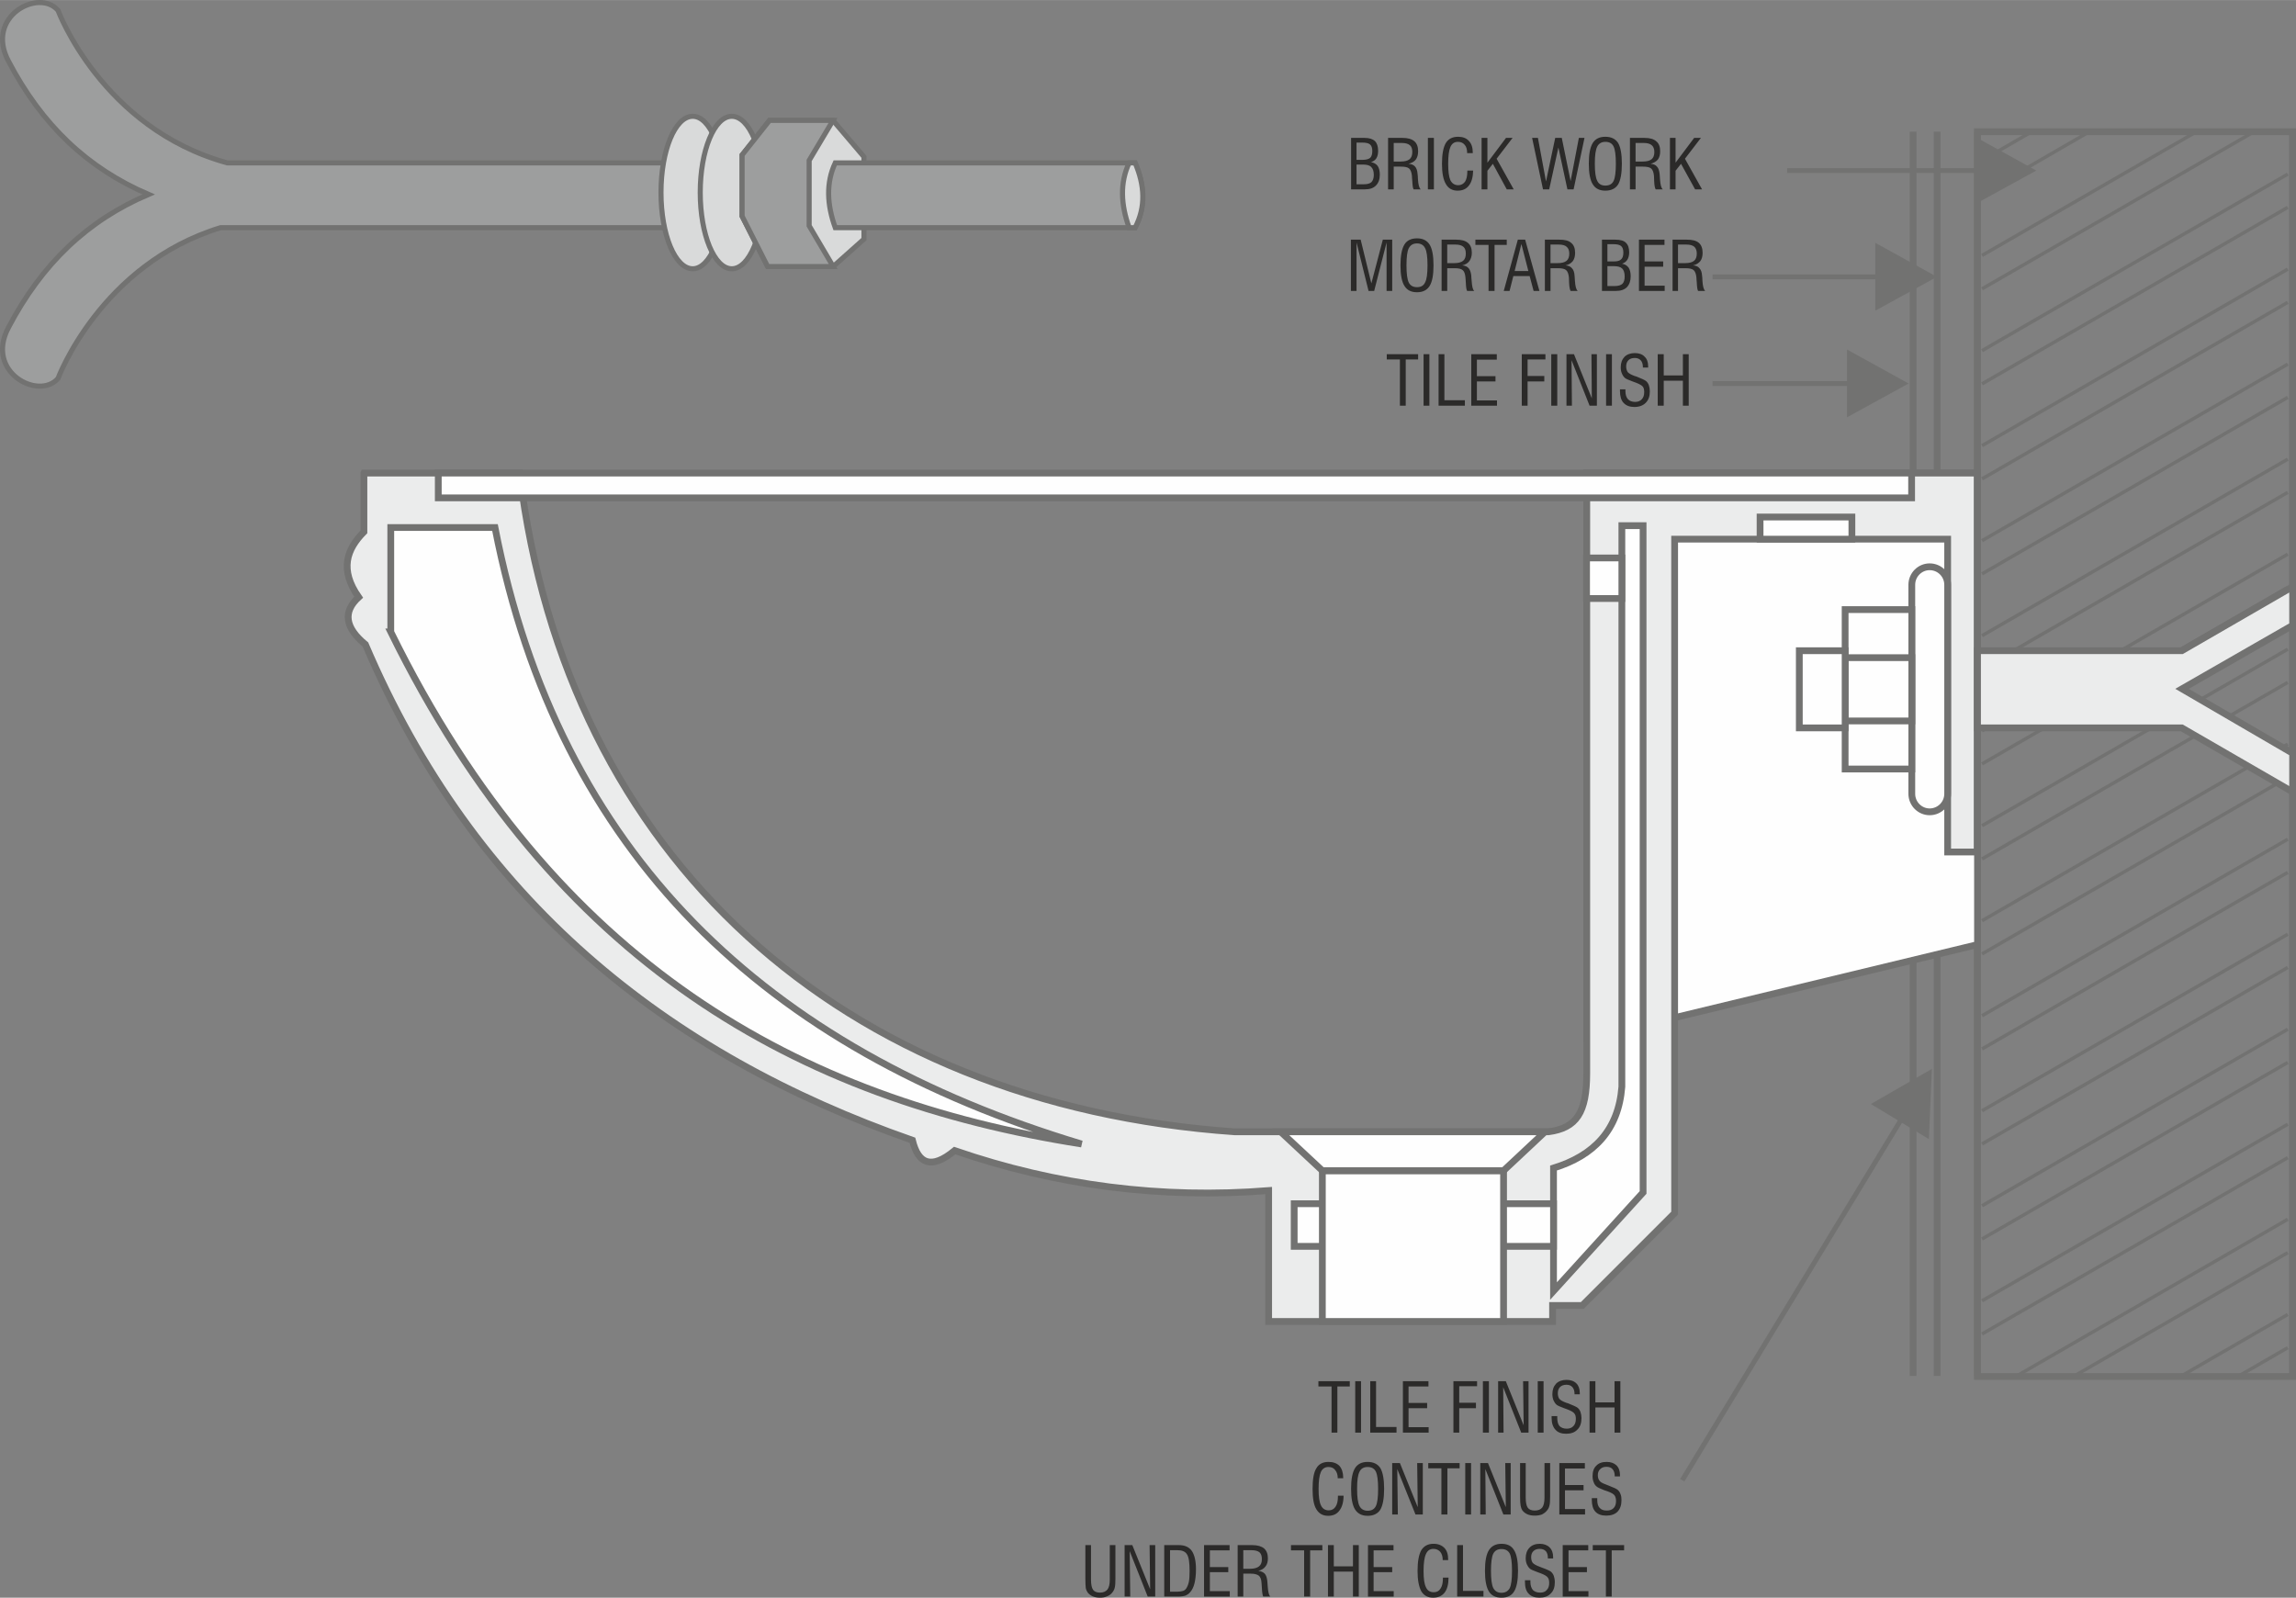 <?xml version="1.0" encoding="UTF-8"?>
<!DOCTYPE svg PUBLIC "-//W3C//DTD SVG 1.1//EN" "http://www.w3.org/Graphics/SVG/1.1/DTD/svg11.dtd">
<!-- Creator: CorelDRAW X7 -->
<svg xmlns="http://www.w3.org/2000/svg" xml:space="preserve" width="67.824mm" height="47.198mm" version="1.1" style="shape-rendering:geometricPrecision; text-rendering:geometricPrecision; image-rendering:optimizeQuality; fill-rule:evenodd; clip-rule:evenodd"
viewBox="0 0 12227 8508"
 xmlns:xlink="http://www.w3.org/1999/xlink">
 <rect x="0" y="0" width="12227" height="8508" fill="#808080" stroke="none"/>
 <defs>
  <style type="text/css">
   <![CDATA[
    .str0 {stroke:#727271;stroke-width:36.054}
    .str2 {stroke:#727271;stroke-width:27.041}
    .str1 {stroke:#727271;stroke-width:18.027}
    .fil0 {fill:none;fill-rule:nonzero}
    .fil5 {fill:#9D9E9E}
    .fil6 {fill:#D9DADA}
    .fil2 {fill:#EBECEC}
    .fil1 {fill:#FEFEFE}
    .fil3 {fill:#2B2A29;fill-rule:nonzero}
    .fil4 {fill:#727271;fill-rule:nonzero}
   ]]>
  </style>
 </defs>
 <g id="Layer_x0020_1">
  <line class="fil0 str0" x1="12209" y1="701" x2="12209" y2= "7327" />
  <path class="fil0 str1" d="M10555 854l265 -153m-265 659l1142 -659m-1142 1166l1628 -940m-1628 1446l1628 -940m-1628 1446l1628 -940m-1628 1446l1628 -940m-1628 1446l1628 -940m-1628 1446l1628 -940m-1628 1446l1628 -940m-1628 1446l1628 -940m-1628 1446l1628 -940m-1628 1446l1628 -940m-1628 1446l1628 -940m-1448 1343l1448 -837m-571 837l571 -330m-1628 -5968l572 -331m-572 837l1449 -837m-1449 1343l1628 -940m-1628 1446l1628 -940m-1628 1446l1628 -940m-1628 1446l1628 -940m-1628 1446l1628 -940m-1628 1446l1628 -940m-1628 1446l1628 -940m-1628 1446l1628 -940m-1628 1446l1628 -940m-1628 1446l1628 -940m-1628 1446l1628 -939m-1141 1165l1141 -659m-265 659l265 -153"/>
  <polygon class="fil0 str0" points="10530,701 12209,701 12209,7330 10530,7330 "/>
  <line class="fil0 str0" x1="10531" y1="701" x2="10531" y2= "7327" />
  <line class="fil0 str0" x1="10316" y1="701" x2="10316" y2= "7327" />
  <line class="fil0 str0" x1="10188" y1="701" x2="10188" y2= "7327" />
  <polygon class="fil1 str0" points="8450,2519 10531,2519 10531,5030 8450,5532 "/>
  <path class="fil2 str0" d="M1938 2519l0 313c-92,93 -131,201 -28,348 -85,78 -73,162 36,252 579,1357 1596,2180 2913,2640 31,126 100,158 225,55 543,187 1100,258 1672,213l0 697 1512 0 0 -85 158 0 492 -492 0 -3589 1454 0 0 1666 157 0 0 -2018 -2079 0 0 3196c0,210 -54,292 -204,312l-1671 0c-2088,-146 -3558,-1456 -3808,-3508l-829 0z"/>
  <path class="fil1 str0" d="M2081 3365l0 -556 555 0c339,1741 1443,2778 3124,3283 -1502,-236 -2807,-953 -3679,-2727z"/>
  <path class="fil1 str0" d="M8637 2799l113 0 0 3551 -477 525 0 -655c215,-66 346,-202 364,-433l0 -2988z"/>
  <polygon class="fil1 str0" points="8273,6410 6892,6410 6892,6637 8273,6637 "/>
  <polygon class="fil1 str0" points="8449,2971 8637,2971 8637,3187 8449,3187 "/>
  <polygon class="fil1 str0" points="9373,2753 9862,2753 9862,2871 9373,2871 "/>
  <polygon class="fil2 str0" points="11619,3465 10531,3465 10531,3876 11619,3876 11619,3876 12209,4217 12209,4011 11620,3668 12209,3330 12209,3124 "/>
  <polygon class="fil1 str0" points="8007,7037 7042,7037 7042,6234 8007,6234 "/>
  <path class="fil1 str0" d="M6820 6027c74,69 148,138 222,207 322,0 643,0 965,0 74,-69 148,-138 221,-207l-1408 0z"/>
  <polygon class="fil1 str0" points="2334,2519 10180,2519 10180,2651 2334,2651 "/>
  <path class="fil1 str0" d="M10276 3018l0 0c53,0 96,43 96,96l0 1113c0,53 -43,96 -96,96l0 0c-52,0 -95,-43 -95,-96l0 -1113c0,-53 43,-96 95,-96z"/>
  <polygon class="fil1 str0" points="10181,3246 9826,3246 9826,4095 10181,4095 "/>
  <polygon class="fil1 str0" points="10181,3502 9826,3502 9826,3839 10181,3839 "/>
  <polygon class="fil1 str0" points="9582,3465 9826,3465 9826,3876 9582,3876 "/>
  <path class="fil3" d="M7224 851l32 0c19,0 33,-4 41,-11 7,-7 11,-19 11,-36 0,-17 -4,-28 -12,-35 -8,-7 -22,-10 -42,-10l-30 0 0 92zm0 130l39 0c19,0 32,-4 40,-11 8,-8 13,-21 13,-39 0,-20 -5,-34 -14,-42 -8,-9 -23,-13 -44,-13l-34 0 0 105zm-29 27l0 -274 71 0c26,0 44,6 56,17 11,11 17,28 17,52 0,16 -3,29 -9,39 -6,10 -16,17 -29,21 16,3 28,10 36,21 7,11 11,26 11,46 0,25 -7,44 -21,58 -14,14 -33,20 -58,20l-74 0zm227 -148l37 0c21,0 37,-4 47,-12 10,-8 15,-21 15,-39 0,-16 -4,-29 -13,-36 -9,-8 -24,-12 -43,-12l-43 0 0 99zm-30 148l0 -274 77 0c28,0 49,6 63,18 13,11 20,29 20,53 0,18 -4,33 -12,44 -8,11 -21,18 -39,23 16,1 27,6 35,15 7,8 12,21 13,39 1,7 2,16 2,28 2,30 7,48 15,54l-38 0c-4,-6 -6,-21 -7,-44 -1,-12 -2,-21 -2,-28 -2,-19 -7,-32 -15,-39 -8,-7 -22,-10 -44,-10l-38 0 0 121 -30 0zm212 0l0 -274 32 0 0 274 -32 0zm210 -100l31 0c-1,35 -8,61 -22,79 -14,19 -34,28 -61,28 -28,0 -49,-12 -62,-35 -14,-23 -21,-59 -21,-108 0,-51 7,-87 20,-110 14,-23 36,-34 66,-34 24,0 44,7 57,22 14,14 21,35 21,62l0 3 -30 0c0,-19 -4,-34 -13,-44 -9,-11 -21,-16 -36,-16 -19,0 -32,9 -40,27 -8,18 -12,48 -12,90 0,41 4,70 12,88 9,17 23,26 42,26 15,0 27,-7 36,-19 8,-13 12,-31 12,-55l0 -4zm76 100l0 -274 31 0 0 132 99 -132 35 0 -85 111 91 163 -37 0 -74 -136 -29 37 0 99 -31 0zm327 0l-58 -274 31 0 43 232 49 -232 35 0 47 230 44 -230 30 0 -58 274 -33 0 -48 -223 -49 223 -33 0zm276 -137c0,44 4,75 13,92 8,17 23,25 43,25 21,0 36,-8 44,-25 8,-16 12,-47 12,-92 0,-44 -4,-75 -12,-91 -8,-17 -23,-25 -44,-25 -20,0 -35,9 -43,25 -9,17 -13,48 -13,91zm-32 0c0,-51 7,-87 21,-110 14,-22 36,-33 67,-33 31,0 54,11 68,33 13,22 20,59 20,110 0,52 -7,89 -20,111 -14,22 -37,33 -68,33 -31,0 -53,-11 -67,-34 -14,-22 -21,-59 -21,-110zm249 -11l37 0c22,0 38,-4 48,-12 10,-8 15,-21 15,-39 0,-16 -5,-29 -14,-36 -9,-8 -23,-12 -43,-12l-43 0 0 99zm-30 148l0 -274 77 0c29,0 50,6 63,18 14,11 21,29 21,53 0,18 -4,33 -12,44 -9,11 -22,18 -39,23 15,1 27,6 34,15 8,8 12,21 14,39 1,7 1,16 2,28 2,30 7,48 15,54l-38 0c-4,-6 -7,-21 -8,-44 0,-12 -1,-21 -1,-28 -2,-19 -7,-32 -15,-39 -8,-7 -23,-10 -44,-10l-39 0 0 121 -30 0zm213 0l0 -274 30 0 0 132 99 -132 36 0 -85 111 91 163 -37 0 -75 -136 -29 37 0 99 -30 0z"/>
  <path class="fil3" d="M7384 1549l0 -258 -66 258 -30 0 -64 -258 0 258 -30 0 0 -273 52 0 57 233 61 -233 50 0 0 273 -30 0zm106 -136c0,44 4,74 12,91 9,17 23,25 44,25 21,0 35,-8 43,-25 9,-16 13,-47 13,-91 0,-45 -4,-76 -13,-92 -8,-16 -22,-25 -43,-25 -21,0 -35,9 -44,26 -8,16 -12,47 -12,91zm-32 0c0,-51 7,-88 21,-111 13,-22 36,-33 67,-33 31,0 53,11 67,33 14,22 21,59 21,111 0,51 -7,88 -21,110 -14,22 -36,33 -67,33 -31,0 -53,-11 -67,-34 -14,-22 -21,-59 -21,-109zm249 -12l37 0c21,0 37,-4 47,-12 10,-8 15,-21 15,-39 0,-16 -4,-29 -13,-36 -9,-8 -23,-12 -43,-12l-43 0 0 99zm-30 148l0 -273 77 0c28,0 49,5 63,17 14,11 21,29 21,53 0,18 -5,33 -13,44 -8,11 -21,19 -38,23 15,1 26,6 34,15 7,8 12,21 14,39 0,7 1,16 2,28 2,30 6,48 14,54l-38 0c-4,-6 -6,-21 -7,-44 -1,-12 -1,-21 -2,-28 -2,-19 -6,-32 -15,-39 -8,-7 -22,-10 -43,-10l-39 0 0 121 -30 0zm250 0l0 -245 -70 0 0 -28 167 0 0 28 -65 0 0 245 -32 0zm139 -106l73 0 -37 -144 -36 144zm-58 106l75 -273 39 0 76 273 -31 0 -21 -79 -87 0 -20 79 -31 0zm249 -148l37 0c22,0 38,-4 48,-12 10,-8 15,-21 15,-39 0,-16 -5,-29 -14,-36 -8,-8 -23,-12 -43,-12l-43 0 0 99zm-30 148l0 -273 77 0c29,0 50,5 63,17 14,11 21,29 21,53 0,18 -4,33 -12,44 -9,11 -21,19 -39,23 15,1 27,6 34,15 8,8 13,21 14,39 1,7 1,16 2,28 2,30 7,48 15,54l-38 0c-4,-6 -7,-21 -8,-44 0,-12 -1,-21 -1,-28 -2,-19 -7,-32 -15,-39 -8,-7 -23,-10 -44,-10l-39 0 0 121 -30 0zm333 -157l32 0c20,0 33,-3 41,-11 8,-7 12,-19 12,-36 0,-17 -4,-28 -12,-35 -8,-7 -22,-10 -42,-10l-31 0 0 92zm0 131l39 0c19,0 32,-4 41,-12 8,-8 12,-21 12,-39 0,-20 -5,-34 -13,-42 -9,-9 -24,-13 -45,-13l-34 0 0 106zm-29 26l0 -273 71 0c26,0 45,5 56,16 12,11 18,28 18,52 0,16 -4,30 -10,39 -6,10 -16,17 -28,21 16,3 27,10 35,21 7,11 11,26 11,46 0,25 -7,44 -20,58 -14,14 -34,20 -59,20l-74 0zm197 0l0 -273 136 0 0 28 -106 0 0 88 99 0 0 28 -99 0 0 101 107 0 0 28 -137 0zm208 -148l38 0c21,0 37,-4 47,-12 10,-8 15,-21 15,-39 0,-16 -5,-29 -13,-36 -9,-8 -24,-12 -43,-12l-44 0 0 99zm-29 148l0 -273 76 0c29,0 50,5 64,17 13,11 20,29 20,53 0,18 -4,33 -12,44 -9,11 -21,19 -39,23 16,1 27,6 34,15 8,8 13,21 14,39 1,7 2,16 2,28 2,30 7,48 15,54l-38 0c-4,-6 -6,-21 -7,-44 -1,-12 -2,-21 -2,-28 -2,-19 -7,-32 -15,-39 -8,-7 -23,-10 -44,-10l-39 0 0 121 -29 0z"/>
  <path class="fil3" d="M7455 2160l0 -246 -70 0 0 -28 167 0 0 28 -66 0 0 246 -31 0zm126 0l0 -274 31 0 0 274 -31 0zm80 0l0 -274 31 0 0 245 109 0 0 29 -140 0zm174 0l0 -274 136 0 0 29 -106 0 0 88 99 0 0 28 -99 0 0 101 107 0 0 28 -137 0zm269 0l0 -274 126 0 0 28 -95 0 0 88 89 0 0 29 -89 0 0 129 -31 0zm157 0l0 -274 32 0 0 274 -32 0zm81 0l0 -274 40 0 95 235 -2 -235 29 0 0 274 -39 0 -96 -242 2 242 -29 0zm211 0l0 -274 31 0 0 274 -31 0zm74 -87l29 0 0 10c0,19 5,33 13,42 9,10 22,15 39,15 15,0 27,-5 35,-14 9,-9 13,-22 13,-38 0,-13 -2,-23 -8,-30 -5,-6 -17,-13 -35,-20 -5,-2 -11,-4 -19,-7 -22,-8 -35,-14 -40,-18 -8,-7 -13,-15 -17,-25 -4,-9 -6,-20 -6,-32 0,-24 7,-42 20,-56 13,-13 32,-20 55,-20 22,0 40,6 52,19 13,12 19,29 19,51 0,1 0,2 0,4 0,1 0,2 0,3l-28 0 0 -3c0,-15 -4,-27 -11,-35 -8,-9 -19,-13 -32,-13 -15,0 -26,4 -34,12 -8,8 -12,19 -12,33 0,12 3,22 8,30 6,7 18,14 37,21 2,0 5,2 10,3 28,11 45,19 51,24 7,6 12,14 15,23 3,9 5,20 5,32 0,26 -7,46 -22,61 -14,14 -34,22 -60,22 -25,0 -44,-7 -58,-22 -13,-14 -19,-35 -19,-63 0,-1 0,-2 0,-4 0,-2 0,-4 0,-5zm201 87l0 -274 32 0 0 113 102 0 0 -113 31 0 0 274 -31 0 0 -133 -102 0 0 133 -32 0z"/>
  <path class="fil3" d="M7091 7629l0 -246 -70 0 0 -28 167 0 0 28 -66 0 0 246 -31 0zm126 0l0 -274 31 0 0 274 -31 0zm80 0l0 -274 31 0 0 244 109 0 0 30 -140 0zm174 0l0 -274 136 0 0 28 -106 0 0 88 99 0 0 28 -99 0 0 101 107 0 0 29 -137 0zm269 0l0 -274 126 0 0 27 -95 0 0 88 89 0 0 29 -89 0 0 130 -31 0zm157 0l0 -274 32 0 0 274 -32 0zm81 0l0 -274 41 0 95 235 -3 -235 29 0 0 274 -39 0 -96 -242 2 242 -29 0zm211 0l0 -274 31 0 0 274 -31 0zm74 -88l30 0 0 10c0,19 4,33 12,43 9,9 22,14 39,14 15,0 27,-5 35,-14 9,-9 13,-22 13,-38 0,-13 -2,-22 -8,-29 -5,-7 -17,-14 -35,-21 -5,-2 -11,-4 -19,-7 -22,-8 -35,-14 -40,-18 -8,-7 -13,-15 -17,-24 -4,-10 -6,-21 -6,-33 0,-24 7,-42 20,-56 13,-13 32,-20 55,-20 22,0 40,6 53,19 12,12 18,29 18,51 0,1 0,2 0,4 0,1 0,3 0,3l-28 0 0 -3c0,-15 -4,-27 -11,-35 -8,-9 -18,-13 -32,-13 -14,0 -26,4 -34,12 -8,8 -12,19 -12,33 0,13 3,23 8,30 6,7 18,14 37,21 2,1 5,2 10,3 28,11 45,19 51,24 7,6 12,14 15,23 3,9 5,20 5,32 0,26 -7,47 -22,61 -14,15 -34,22 -60,22 -25,0 -44,-7 -57,-22 -13,-14 -20,-35 -20,-62 0,-1 0,-3 0,-5 0,-2 0,-4 0,-5zm202 88l0 -274 31 0 0 113 102 0 0 -113 31 0 0 274 -31 0 0 -134 -102 0 0 134 -31 0zm-1340 336l30 0c0,34 -8,61 -22,79 -14,19 -34,28 -60,28 -29,0 -49,-12 -63,-35 -14,-23 -20,-59 -20,-108 0,-51 6,-88 20,-110 13,-23 35,-34 65,-34 25,0 44,7 58,21 13,15 20,36 20,62l0 4 -29 0c0,-19 -5,-34 -14,-44 -8,-11 -20,-16 -36,-16 -18,0 -32,9 -40,27 -8,18 -12,48 -12,90 0,41 4,70 13,88 8,17 22,26 41,26 16,0 28,-7 36,-19 9,-13 13,-31 13,-55l0 -4zm102 -37c0,44 4,75 13,92 8,16 23,25 43,25 21,0 36,-8 44,-25 8,-16 12,-47 12,-92 0,-44 -4,-75 -12,-91 -8,-17 -23,-25 -44,-25 -20,0 -35,8 -43,25 -9,17 -13,47 -13,91zm-32 0c0,-51 7,-87 21,-110 14,-22 36,-33 67,-33 31,0 54,11 68,33 13,22 20,59 20,110 0,52 -7,88 -20,111 -14,22 -37,33 -68,33 -31,0 -53,-12 -67,-34 -14,-23 -21,-59 -21,-110zm219 137l0 -274 41 0 95 235 -3 -235 30 0 0 274 -39 0 -97 -242 3 242 -30 0zm262 0l0 -246 -70 0 0 -28 167 0 0 28 -65 0 0 246 -32 0zm127 0l0 -274 31 0 0 274 -31 0zm80 0l0 -274 41 0 95 235 -3 -235 29 0 0 274 -39 0 -96 -242 2 242 -29 0zm212 -274l30 0 0 185c0,25 4,43 11,53 7,10 20,15 37,15 18,0 31,-5 40,-16 8,-11 12,-29 12,-52l0 -185 30 0 0 179c0,23 -1,39 -4,49 -2,10 -7,18 -13,25 -7,9 -17,16 -27,21 -11,4 -24,6 -38,6 -14,0 -27,-2 -39,-7 -11,-5 -20,-12 -27,-21 -4,-6 -7,-14 -9,-24 -2,-9 -3,-26 -3,-49l0 -179zm209 274l0 -274 136 0 0 29 -106 0 0 88 99 0 0 28 -99 0 0 100 107 0 0 29 -137 0zm173 -87l29 0 0 10c0,19 4,33 13,42 9,10 21,14 38,14 15,0 27,-4 36,-13 9,-9 13,-22 13,-38 0,-13 -3,-23 -8,-30 -5,-7 -17,-14 -36,-21 -4,-1 -10,-4 -18,-6 -22,-9 -36,-15 -40,-19 -8,-6 -14,-14 -17,-24 -4,-9 -6,-20 -6,-32 0,-24 6,-43 20,-56 13,-14 31,-20 55,-20 22,0 39,6 52,18 13,13 19,30 19,52 0,1 0,2 0,3 0,2 0,3 0,4l-28 0 0 -3c0,-15 -4,-27 -12,-36 -7,-8 -18,-12 -32,-12 -14,0 -25,4 -33,12 -9,8 -13,19 -13,32 0,13 3,23 9,30 5,8 17,14 36,21 3,1 6,2 10,4 29,11 46,19 51,24 7,6 12,14 15,23 4,9 5,20 5,32 0,26 -7,46 -21,61 -14,14 -34,21 -60,21 -26,0 -45,-7 -58,-21 -13,-14 -19,-35 -19,-63 0,-1 0,-2 0,-4 0,-2 0,-4 0,-5zm-2697 250l30 0 0 184c0,26 4,44 11,54 7,10 20,15 37,15 18,0 31,-6 40,-17 8,-11 12,-28 12,-52l0 -184 30 0 0 179c0,23 -1,39 -4,49 -2,9 -7,18 -13,25 -7,9 -17,16 -28,20 -11,5 -23,7 -37,7 -14,0 -27,-2 -39,-7 -11,-5 -20,-12 -27,-21 -4,-6 -8,-14 -10,-24 -1,-10 -2,-26 -2,-49l0 -179zm209 274l0 -274 41 0 95 235 -3 -235 30 0 0 274 -40 0 -96 -242 3 242 -30 0zm242 -26l40 0c12,0 22,-2 29,-4 8,-3 13,-7 17,-13 6,-9 11,-21 14,-35 3,-14 4,-33 4,-59 0,-44 -4,-73 -14,-88 -9,-15 -26,-22 -51,-22l-39 0 0 221zm-31 26l0 -274 78 0c31,0 54,10 69,31 14,21 22,53 22,97 0,31 -3,56 -8,76 -5,20 -13,36 -24,48 -7,8 -15,13 -24,17 -10,3 -24,5 -42,5l-71 0zm212 0l0 -274 136 0 0 28 -105 0 0 89 98 0 0 27 -98 0 0 101 106 0 0 29 -137 0zm209 -148l37 0c22,0 37,-5 47,-13 10,-8 15,-21 15,-38 0,-17 -4,-29 -13,-37 -9,-7 -23,-11 -43,-11l-43 0 0 99zm-30 148l0 -274 77 0c28,0 49,6 63,17 14,12 21,30 21,53 0,19 -4,33 -13,44 -8,11 -21,19 -38,23 15,2 26,7 34,15 8,9 12,22 14,40 0,6 1,16 2,27 2,30 6,48 14,55l-38 0c-3,-6 -6,-21 -7,-45 -1,-11 -1,-21 -2,-28 -1,-19 -6,-31 -14,-38 -9,-7 -23,-11 -44,-11l-39 0 0 122 -30 0zm354 0l0 -246 -70 0 0 -28 167 0 0 28 -65 0 0 246 -32 0zm127 0l0 -274 31 0 0 113 102 0 0 -113 31 0 0 274 -31 0 0 -133 -102 0 0 133 -31 0zm213 0l0 -274 136 0 0 28 -106 0 0 89 99 0 0 27 -99 0 0 101 107 0 0 29 -137 0zm399 -101l30 0c0,35 -7,62 -21,80 -14,18 -35,27 -61,27 -28,0 -49,-11 -63,-34 -13,-24 -20,-60 -20,-108 0,-51 7,-88 20,-111 14,-22 35,-34 65,-34 25,0 44,8 58,22 14,15 20,35 20,62l0 3 -29 0c0,-18 -4,-33 -13,-44 -9,-10 -21,-16 -36,-16 -19,0 -32,9 -40,27 -9,19 -13,49 -13,91 0,41 4,70 13,87 8,18 22,26 42,26 15,0 27,-6 35,-19 9,-13 13,-31 13,-54l0 -5zm76 101l0 -274 31 0 0 244 109 0 0 30 -140 0zm180 -137c0,44 4,74 12,91 9,17 23,26 44,26 21,0 35,-9 44,-25 8,-17 12,-47 12,-92 0,-45 -4,-75 -12,-92 -9,-16 -23,-24 -44,-24 -21,0 -35,8 -44,25 -8,17 -12,47 -12,91zm-32 0c0,-51 7,-88 21,-110 14,-22 36,-34 67,-34 31,0 54,11 67,34 14,22 21,58 21,110 0,51 -7,88 -21,110 -13,22 -36,33 -67,33 -31,0 -53,-11 -67,-33 -14,-23 -21,-59 -21,-110zm213 50l29 0 0 10c0,18 5,32 13,42 9,9 22,14 39,14 15,0 27,-4 35,-14 9,-9 13,-21 13,-37 0,-13 -2,-23 -8,-30 -5,-7 -17,-14 -35,-21 -5,-2 -11,-4 -19,-7 -22,-8 -35,-14 -40,-18 -8,-7 -13,-15 -17,-24 -4,-9 -6,-20 -6,-33 0,-23 7,-42 20,-55 13,-14 32,-21 55,-21 22,0 40,7 52,19 13,13 19,30 19,52 0,0 0,2 0,3 0,2 0,3 0,4l-28 0 0 -3c0,-16 -4,-28 -11,-36 -8,-8 -19,-12 -32,-12 -15,0 -26,4 -34,12 -8,8 -12,18 -12,32 0,13 3,23 8,30 6,7 18,14 37,21 2,1 5,2 10,4 28,10 45,18 51,23 7,7 12,14 15,23 3,9 5,20 5,33 0,26 -7,46 -22,60 -14,15 -34,22 -60,22 -25,0 -44,-7 -57,-21 -14,-14 -20,-35 -20,-63 0,-1 0,-3 0,-5 0,-2 0,-3 0,-4zm201 87l0 -274 136 0 0 28 -105 0 0 89 98 0 0 27 -98 0 0 101 106 0 0 29 -137 0zm230 0l0 -246 -70 0 0 -28 167 0 0 28 -66 0 0 246 -31 0z"/>
  <path class="fil4" d="M10553 921l-1036 0 0 -26 1036 0 0 26zm-37 -194l328 181 -328 180 0 -361z"/>
  <path class="fil4" d="M10024 1487l-904 0 0 -26 904 0 0 26zm-37 -194l328 181 -328 180 0 -361z"/>
  <path class="fil4" d="M9874 2055l-754 0 0 -26 754 0 0 26zm-38 -194l328 181 -328 180 0 -361z"/>
  <path class="fil4" d="M10148 5948l-1178 1941 -23 -13 1179 -1942 22 14zm-185 -69l325 -187 -16 374 -309 -187z"/>
  <path class="fil5 str2" d="M3570 867l-2360 0c-668,-184 -901,-812 -901,-812 -101,-119 -391,31 -264,270 179,342 422,571 746,710 -324,138 -567,368 -746,709 -127,239 163,389 264,271 0,0 225,-607 866,-803l2395 0c59,-111 52,-226 0,-345z"/>
  <path class="fil6 str2" d="M3689 619c93,0 168,182 168,406 0,224 -75,406 -168,406 -94,0 -169,-182 -169,-406 0,-224 75,-406 169,-406z"/>
  <path class="fil6 str2" d="M3897 619c94,0 169,182 169,406 0,224 -75,406 -169,406 -93,0 -168,-182 -168,-406 0,-224 75,-406 168,-406z"/>
  <polygon class="fil6 str2" points="4601,1273 4601,835 4436,641 4098,641 3952,825 3952,1151 4088,1419 4437,1419 "/>
  <polygon class="fil5 str2" points="4309,1202 4309,854 4436,641 4098,641 3952,825 3952,1151 4088,1419 4437,1419 "/>
  <path class="fil5 str2" d="M6045 867l-1597 0c-50,107 -44,223 0,345l1597 0c58,-111 51,-226 0,-345z"/>
  <path class="fil6 str2" d="M6045 867l-32 0c-50,107 -44,223 0,345l32 0c58,-111 51,-226 0,-345z"/>
 </g>
</svg>
